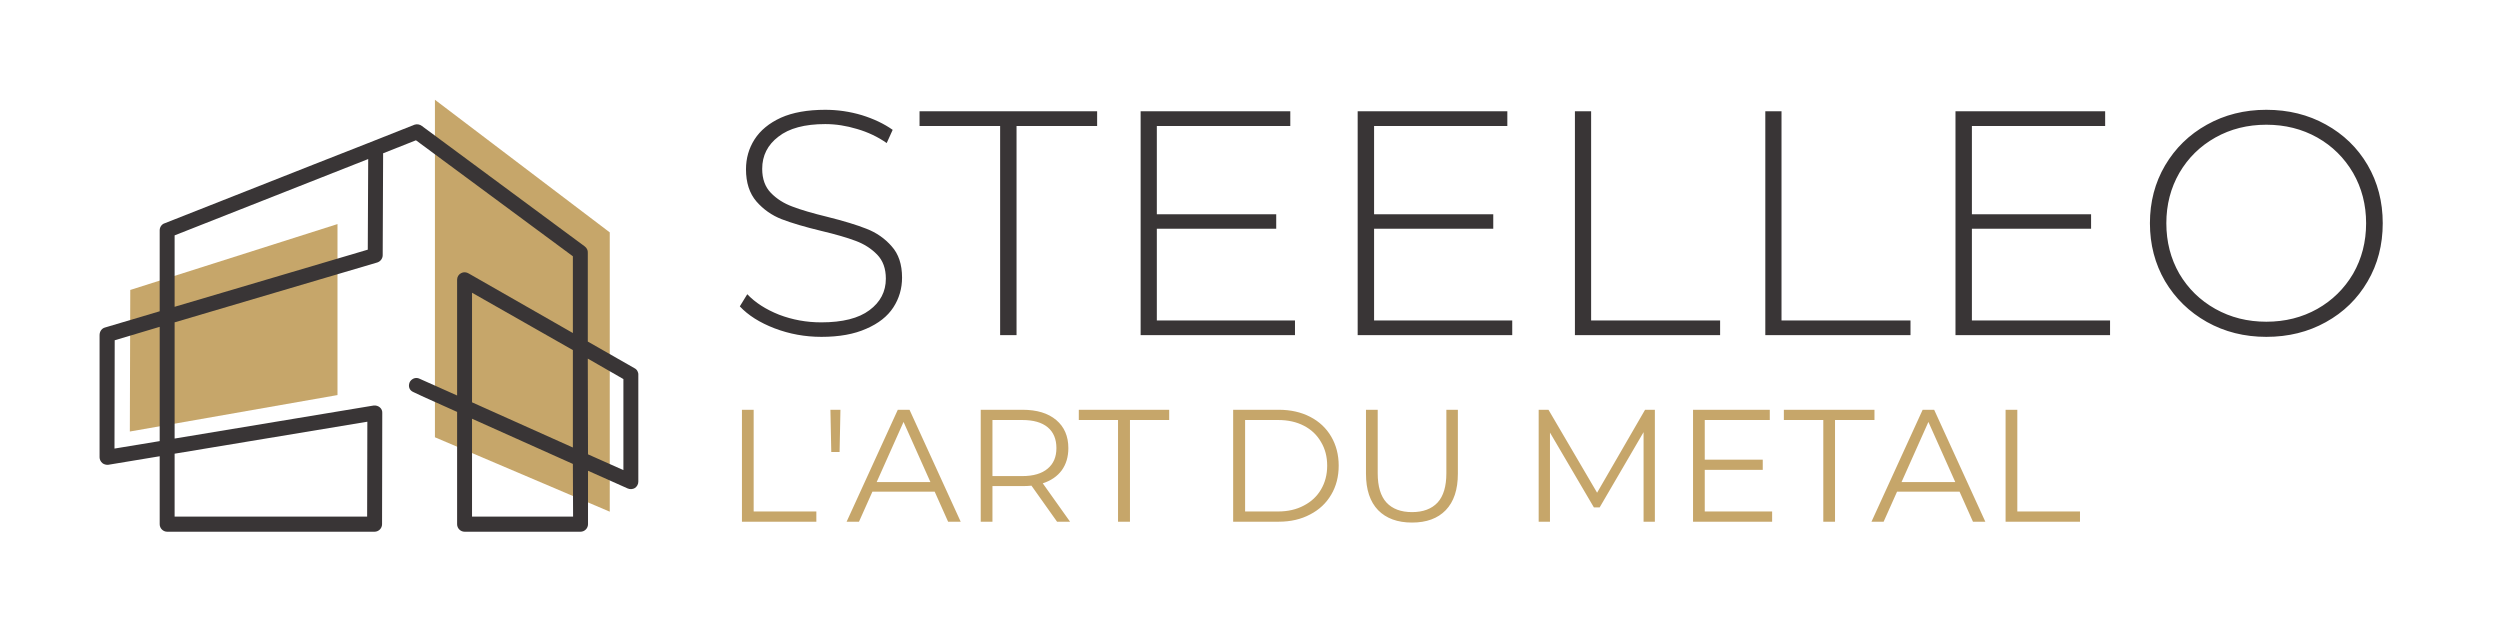 <svg xmlns="http://www.w3.org/2000/svg" version="1.1" xmlns:xlink="http://www.w3.org/1999/xlink" xmlns:svgjs="http://svgjs.dev/svgjs" viewBox="0 0 11.726 2.961"><g transform="matrix(1,0,0,1,3.394,0.515)"><g><path d=" M 0.239 1.025 Q 0.135 0.985 0.076 0.922 L 0.111 0.865 Q 0.167 0.924 0.26 0.961 Q 0.354 0.997 0.458 0.997 Q 0.608 0.997 0.684 0.94 Q 0.761 0.883 0.761 0.792 Q 0.761 0.721 0.72 0.679 Q 0.679 0.637 0.62 0.615 Q 0.559 0.592 0.458 0.568 Q 0.342 0.54 0.272 0.513 Q 0.203 0.486 0.154 0.43 Q 0.105 0.373 0.105 0.279 Q 0.105 0.202 0.145 0.139 Q 0.186 0.075 0.269 0.037 Q 0.352 -2.220446049250313e-16 0.477 -2.220446049250313e-16 Q 0.564 -2.220446049250313e-16 0.648 0.025 Q 0.732 0.051 0.793 0.094 L 0.765 0.156 Q 0.702 0.112 0.626 0.09 Q 0.55 0.067 0.477 0.067 Q 0.332 0.067 0.257 0.126 Q 0.181 0.184 0.181 0.277 Q 0.181 0.348 0.222 0.39 Q 0.263 0.432 0.323 0.454 Q 0.383 0.477 0.486 0.502 Q 0.602 0.531 0.67 0.558 Q 0.74 0.585 0.788 0.64 Q 0.837 0.694 0.837 0.787 Q 0.837 0.864 0.796 0.927 Q 0.755 0.99 0.669 1.027 Q 0.584 1.065 0.459 1.065 Q 0.344 1.065 0.239 1.025 M 1.297 0.076 L 0.919 0.076 L 0.919 0.007 L 1.752 0.007 L 1.752 0.076 L 1.374 0.076 L 1.374 1.057 L 1.297 1.057 L 1.297 0.076 M 2.68 0.988 L 2.68 1.057 L 1.956 1.057 L 1.956 0.007 L 2.658 0.007 L 2.658 0.076 L 2.032 0.076 L 2.032 0.49 L 2.592 0.49 L 2.592 0.558 L 2.032 0.558 L 2.032 0.988 L 2.68 0.988 M 3.699 0.988 L 3.699 1.057 L 2.974 1.057 L 2.974 0.007 L 3.676 0.007 L 3.676 0.076 L 3.051 0.076 L 3.051 0.49 L 3.61 0.49 L 3.61 0.558 L 3.051 0.558 L 3.051 0.988 L 3.699 0.988 M 3.993 0.007 L 4.069 0.007 L 4.069 0.988 L 4.674 0.988 L 4.674 1.057 L 3.993 1.057 L 3.993 0.007 M 4.886 0.007 L 4.962 0.007 L 4.962 0.988 L 5.567 0.988 L 5.567 1.057 L 4.886 1.057 L 4.886 0.007 M 6.503 0.988 L 6.503 1.057 L 5.778 1.057 L 5.778 0.007 L 6.48 0.007 L 6.48 0.076 L 5.855 0.076 L 5.855 0.49 L 6.414 0.49 L 6.414 0.558 L 5.855 0.558 L 5.855 0.988 L 6.503 0.988 M 6.957 0.995 Q 6.833 0.925 6.761 0.804 Q 6.69 0.682 6.69 0.532 Q 6.69 0.382 6.761 0.261 Q 6.833 0.139 6.957 0.07 Q 7.082 -2.220446049250313e-16 7.236 -2.220446049250313e-16 Q 7.391 -2.220446049250313e-16 7.515 0.069 Q 7.64 0.138 7.711 0.259 Q 7.782 0.381 7.782 0.532 Q 7.782 0.684 7.711 0.805 Q 7.64 0.927 7.515 0.996 Q 7.391 1.065 7.236 1.065 Q 7.082 1.065 6.957 0.995 M 7.475 0.934 Q 7.581 0.874 7.643 0.769 Q 7.704 0.663 7.704 0.532 Q 7.704 0.402 7.643 0.296 Q 7.581 0.19 7.475 0.13 Q 7.368 0.07 7.236 0.07 Q 7.104 0.07 6.997 0.13 Q 6.89 0.19 6.828 0.296 Q 6.767 0.402 6.767 0.532 Q 6.767 0.663 6.828 0.769 Q 6.89 0.874 6.997 0.934 Q 7.104 0.994 7.236 0.994 Q 7.368 0.994 7.475 0.934" fill="#393536" fill-rule="nonzero"></path></g><g><path d=" M 0.086 1.407 L 0.141 1.407 L 0.141 1.884 L 0.435 1.884 L 0.435 1.932 L 0.086 1.932 L 0.086 1.407 M 0.501 1.407 L 0.548 1.407 L 0.544 1.605 L 0.505 1.605 L 0.501 1.407 M 0.99 1.791 L 0.698 1.791 L 0.635 1.932 L 0.577 1.932 L 0.817 1.407 L 0.872 1.407 L 1.112 1.932 L 1.053 1.932 L 0.99 1.791 M 0.97 1.746 L 0.844 1.464 L 0.718 1.746 L 0.97 1.746 M 1.564 1.932 L 1.444 1.763 Q 1.424 1.765 1.402 1.765 L 1.261 1.765 L 1.261 1.932 L 1.206 1.932 L 1.206 1.407 L 1.402 1.407 Q 1.503 1.407 1.56 1.455 Q 1.617 1.503 1.617 1.587 Q 1.617 1.648 1.586 1.691 Q 1.555 1.733 1.497 1.752 L 1.625 1.932 L 1.564 1.932 M 1.52 1.683 Q 1.561 1.649 1.561 1.587 Q 1.561 1.523 1.52 1.489 Q 1.479 1.455 1.401 1.455 L 1.261 1.455 L 1.261 1.718 L 1.401 1.718 Q 1.479 1.718 1.52 1.683 M 1.85 1.455 L 1.666 1.455 L 1.666 1.407 L 2.09 1.407 L 2.09 1.455 L 1.906 1.455 L 1.906 1.932 L 1.85 1.932 L 1.85 1.455 M 2.39 1.407 L 2.604 1.407 Q 2.687 1.407 2.751 1.44 Q 2.815 1.473 2.85 1.533 Q 2.885 1.593 2.885 1.669 Q 2.885 1.746 2.85 1.805 Q 2.815 1.865 2.751 1.898 Q 2.687 1.932 2.604 1.932 L 2.39 1.932 L 2.39 1.407 M 2.601 1.884 Q 2.67 1.884 2.722 1.856 Q 2.774 1.829 2.802 1.781 Q 2.831 1.732 2.831 1.669 Q 2.831 1.606 2.802 1.558 Q 2.774 1.509 2.722 1.482 Q 2.67 1.455 2.601 1.455 L 2.446 1.455 L 2.446 1.884 L 2.601 1.884 M 3.07 1.878 Q 3.013 1.819 3.013 1.707 L 3.013 1.407 L 3.068 1.407 L 3.068 1.705 Q 3.068 1.797 3.109 1.842 Q 3.151 1.887 3.229 1.887 Q 3.307 1.887 3.349 1.842 Q 3.39 1.797 3.39 1.705 L 3.39 1.407 L 3.444 1.407 L 3.444 1.707 Q 3.444 1.819 3.387 1.878 Q 3.331 1.936 3.229 1.936 Q 3.127 1.936 3.07 1.878 M 4.368 1.407 L 4.368 1.932 L 4.315 1.932 L 4.315 1.512 L 4.109 1.865 L 4.082 1.865 L 3.876 1.514 L 3.876 1.932 L 3.823 1.932 L 3.823 1.407 L 3.869 1.407 L 4.097 1.796 L 4.322 1.407 L 4.368 1.407 M 4.918 1.884 L 4.918 1.932 L 4.547 1.932 L 4.547 1.407 L 4.907 1.407 L 4.907 1.455 L 4.602 1.455 L 4.602 1.641 L 4.874 1.641 L 4.874 1.689 L 4.602 1.689 L 4.602 1.884 L 4.918 1.884 M 5.158 1.455 L 4.973 1.455 L 4.973 1.407 L 5.398 1.407 L 5.398 1.455 L 5.213 1.455 L 5.213 1.932 L 5.158 1.932 L 5.158 1.455 M 5.797 1.791 L 5.504 1.791 L 5.441 1.932 L 5.384 1.932 L 5.624 1.407 L 5.678 1.407 L 5.918 1.932 L 5.86 1.932 L 5.797 1.791 M 5.777 1.746 L 5.651 1.464 L 5.525 1.746 L 5.777 1.746 M 6.013 1.407 L 6.068 1.407 L 6.068 1.884 L 6.362 1.884 L 6.362 1.932 L 6.013 1.932 L 6.013 1.407" fill="#c6a66a" fill-rule="nonzero"></path></g><g clip-path="url(&quot;#SvgjsClipPath1001&quot;)"><g clip-path="url(&quot;#SvgjsClipPath10006718de48-9985-4e6b-ba14-93b6ec803096&quot;)"><path d=" M -2.783 0.845 L -1.811 0.536 L -1.811 1.338 L -2.785 1.509 Z" fill="#c6a66a" transform="matrix(1,0,0,1,0,0)" fill-rule="nonzero"></path></g><g clip-path="url(&quot;#SvgjsClipPath10006718de48-9985-4e6b-ba14-93b6ec803096&quot;)"><path d=" M -1.354 -0.047 L -1.354 1.536 L -0.534 1.885 L -0.534 0.575 Z" fill="#c6a66a" transform="matrix(1,0,0,1,0,0)" fill-rule="nonzero"></path></g><g clip-path="url(&quot;#a561734e5-3f55-4059-94df-b1945a446c9d6718de48-9985-4e6b-ba14-93b6ec803096&quot;)"><path d=" M -1.45 0.07 C -1.439 0.066 -1.425 0.068 -1.415 0.076 L -0.651 0.641 C -0.642 0.648 -0.636 0.659 -0.637 0.67 L -0.637 1.087 L -0.418 1.212 C -0.406 1.218 -0.399 1.231 -0.4 1.244 L -0.4 1.744 C -0.4 1.756 -0.406 1.767 -0.416 1.774 C -0.426 1.78 -0.439 1.781 -0.45 1.776 L -0.45 1.776 L -0.636 1.693 L -0.636 1.944 C -0.636 1.963 -0.652 1.979 -0.671 1.979 L -0.671 1.979 L -1.215 1.979 C -1.234 1.979 -1.25 1.963 -1.25 1.944 L -1.25 1.417 L -1.406 1.347 C -1.406 1.347 -1.443 1.33 -1.455 1.324 C -1.474 1.316 -1.48 1.298 -1.473 1.279 C -1.469 1.27 -1.462 1.264 -1.453 1.26 C -1.445 1.257 -1.435 1.257 -1.427 1.261 L -1.25 1.34 L -1.25 0.797 C -1.25 0.784 -1.243 0.772 -1.231 0.766 C -1.22 0.76 -1.206 0.761 -1.195 0.768 L -0.707 1.047 L -0.707 0.687 L -1.443 0.143 L -1.597 0.204 L -1.599 0.682 C -1.599 0.697 -1.609 0.711 -1.624 0.716 L -1.624 0.716 L -2.575 0.997 L -2.575 1.542 L -1.641 1.387 C -1.631 1.386 -1.62 1.389 -1.612 1.396 C -1.604 1.403 -1.6 1.413 -1.601 1.424 L -1.602 1.944 C -1.602 1.963 -1.618 1.979 -1.637 1.979 L -1.637 1.979 L -2.61 1.979 C -2.629 1.979 -2.645 1.963 -2.645 1.944 L -2.645 1.625 L -2.886 1.665 L -2.886 1.665 C -2.896 1.666 -2.907 1.663 -2.914 1.657 C -2.922 1.65 -2.927 1.64 -2.927 1.63 L -2.927 1.057 C -2.927 1.04 -2.917 1.025 -2.901 1.021 L -2.645 0.945 L -2.645 0.565 C -2.645 0.55 -2.635 0.536 -2.621 0.532 L -1.924 0.257 L -1.667 0.156 Z M -1.669 0.656 L -1.667 0.231 L -2.575 0.589 L -2.575 0.924 Z M -2.645 1.018 L -2.856 1.081 L -2.857 1.589 L -2.645 1.554 Z M -1.671 1.463 L -2.575 1.613 L -2.575 1.908 L -1.672 1.908 Z M -0.637 1.167 L -0.636 1.616 L -0.47 1.69 L -0.47 1.263 Z M -0.706 1.908 L -0.707 1.661 L -1.18 1.449 L -1.18 1.908 Z M -0.707 1.584 L -0.707 1.127 L -1.18 0.858 L -1.18 1.372 Z" fill="#393536" transform="matrix(1,0,0,1,0,0)" fill-rule="nonzero"></path></g></g></g><defs><clipPath id="SvgjsClipPath1001"><path d=" M -2.927 -0.047 h 2.527 v 2.026 h -2.527 Z"></path></clipPath><clipPath id="SvgjsClipPath10006718de48-9985-4e6b-ba14-93b6ec803096"><path d=" M -2.927 -0.047 L -0.4 -0.047 L -0.4 1.979 L -2.927 1.979 Z"></path></clipPath><clipPath id="a561734e5-3f55-4059-94df-b1945a446c9d6718de48-9985-4e6b-ba14-93b6ec803096"><path d=" M -2.927 1.979 L -0.4 1.979 L -0.4 -0.047 L -2.927 -0.047 Z"></path></clipPath></defs></svg>